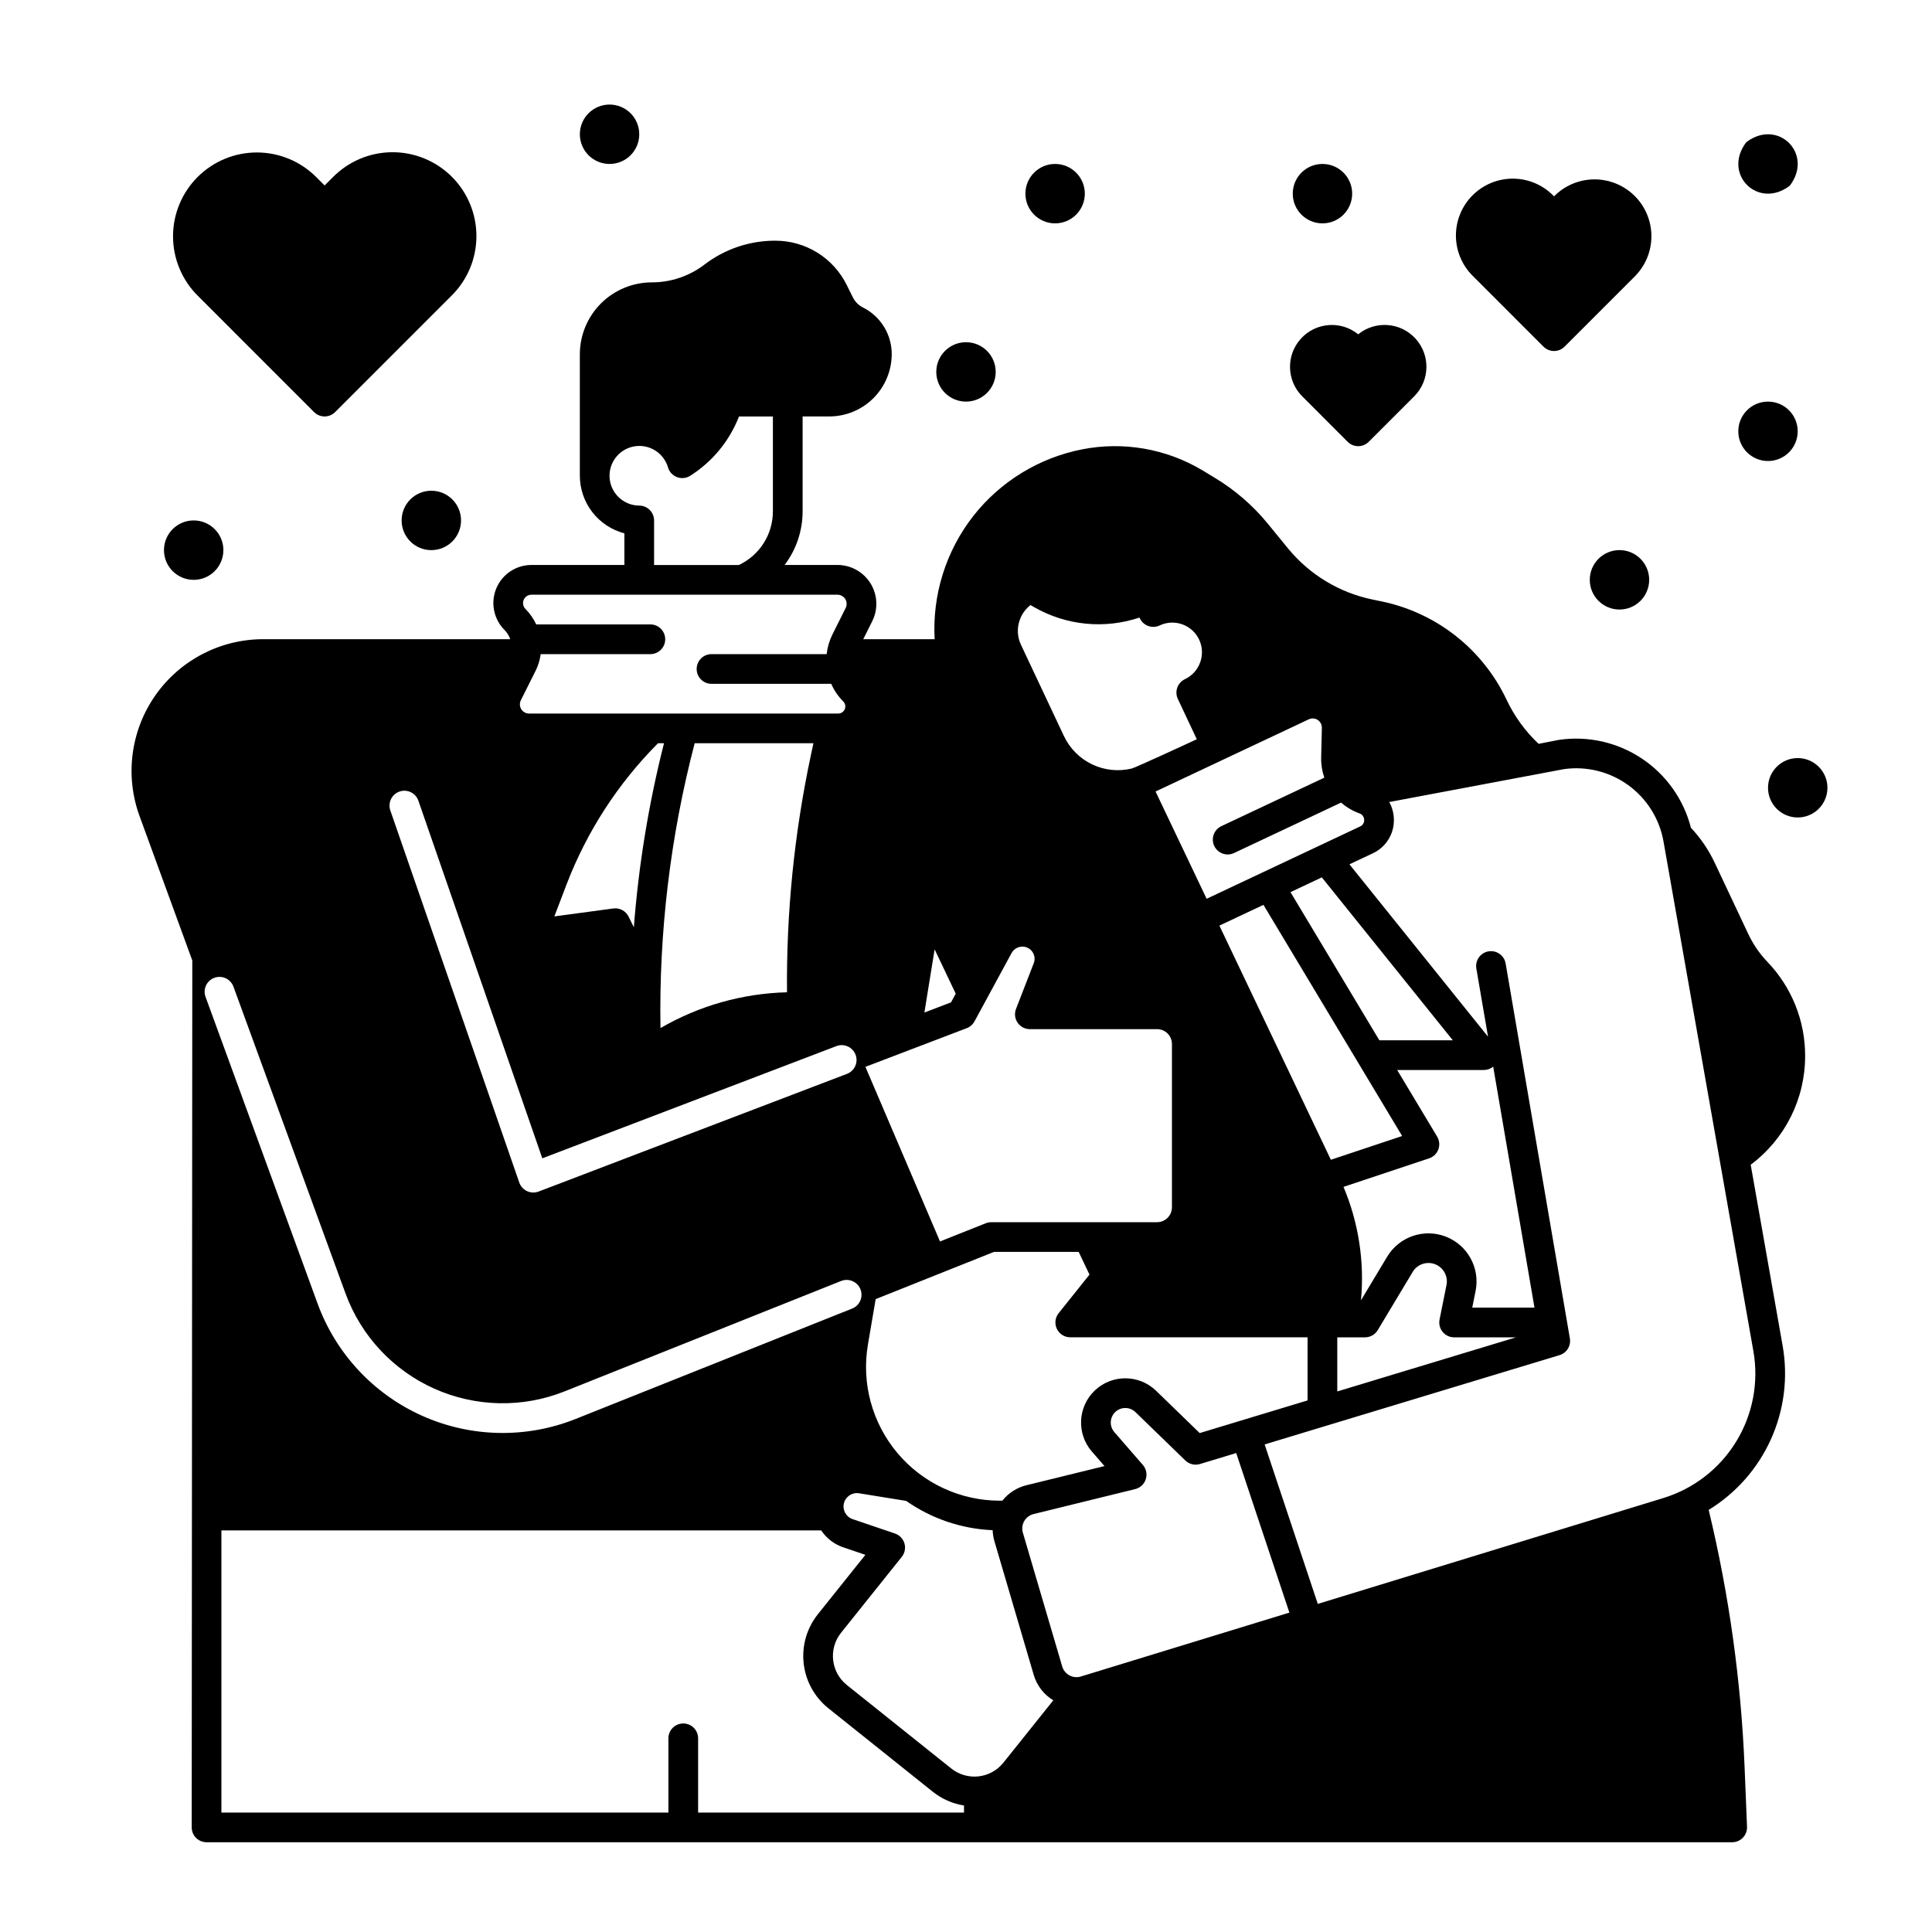 <?xml version="1.0" encoding="UTF-8"?>
<!-- Uploaded to: ICON Repo, www.svgrepo.com, Generator: ICON Repo Mixer Tools -->
<svg fill="#000000" width="800px" height="800px" version="1.1" viewBox="144 144 512 512" xmlns="http://www.w3.org/2000/svg">
 <g>
  <path d="m227.24 253.21c1.539 1.539 4.031 1.539 5.566 0l30.801-30.801v0.004c4.231-4.156 6.625-9.828 6.648-15.754 0.027-5.93-2.316-11.621-6.508-15.812-4.195-4.191-9.887-6.535-15.816-6.508-5.93 0.027-11.598 2.426-15.75 6.656l-2.156 2.152-2.156-2.152c-4.16-4.203-9.82-6.574-15.734-6.59-5.914-0.016-11.59 2.324-15.77 6.504-4.184 4.184-6.523 9.859-6.508 15.77 0.016 5.914 2.387 11.578 6.59 15.738z"/>
  <path d="m622.38 423.76c0.004-9.258-3.574-18.16-9.984-24.84-2.094-2.188-3.816-4.699-5.102-7.441l-8.883-18.852h-0.004c-1.598-3.398-3.723-6.527-6.297-9.266-1.926-7.516-6.562-14.051-13.02-18.352-6.453-4.301-14.273-6.059-21.949-4.938-0.055 0.008-4.883 0.953-4.883 0.953l-0.512 0.098h-0.004c-3.543-3.344-6.43-7.32-8.504-11.73-6.332-13.359-18.555-22.98-33.027-26l-2.488-0.512h0.004c-8.797-1.82-16.703-6.606-22.398-13.555l-5.312-6.5c-3.957-4.852-8.727-8.98-14.094-12.207l-3.129-1.895c-9.629-5.809-21.078-7.812-32.105-5.625-11.367 2.254-21.555 8.496-28.723 17.605-7.273 9.293-10.926 20.91-10.277 32.691h-18.918l2.383-4.766c1.594-3.191 1.422-6.984-0.453-10.02-1.879-3.035-5.191-4.887-8.762-4.887h-14c3.094-4.098 4.766-9.094 4.762-14.23v-25.129h7.086c4.383-0.004 8.582-1.75 11.684-4.848 3.098-3.102 4.84-7.301 4.848-11.684-0.004-5.234-2.965-10.016-7.644-12.352-1.152-0.578-2.086-1.52-2.656-2.676l-1.629-3.277c-1.742-3.527-4.438-6.496-7.781-8.57-3.34-2.074-7.195-3.172-11.129-3.168h-0.41c-6.652 0.066-13.098 2.285-18.379 6.328-1.992 1.52-4.219 2.703-6.594 3.508-2.367 0.801-4.852 1.211-7.356 1.207-5.059 0-9.914 2.016-13.492 5.594-3.578 3.578-5.586 8.434-5.586 13.492v32.148c0.004 3.492 1.164 6.887 3.301 9.648 2.137 2.762 5.129 4.742 8.504 5.629v8.379h-24.625c-4.082 0-7.766 2.461-9.328 6.231-1.562 3.773-0.695 8.117 2.191 11.004 0.688 0.688 1.203 1.523 1.516 2.445l-65.445-0.008h-0.012c-11.395 0-22.07 5.559-28.602 14.895-6.531 9.34-8.09 21.273-4.184 31.977l13.98 38.277-0.156 229.74c0 1.043 0.414 2.043 1.152 2.781 0.738 0.738 1.738 1.152 2.785 1.152h404.3c1.074 0 2.098-0.434 2.84-1.207 0.746-0.773 1.141-1.816 1.098-2.887l-0.641-15.727c-0.941-23.008-4.129-45.867-9.52-68.254 7.246-4.438 12.992-10.957 16.488-18.703 3.5-7.746 4.586-16.367 3.121-24.738l-8.473-48.031c9.121-6.805 14.473-17.535 14.422-28.914zm-131.54-89.133c1.203-0.57 2.637-0.07 3.227 1.125 0.156 0.34 0.238 0.715 0.242 1.09v0.035l-0.188 7.879c-0.039 1.812 0.246 3.617 0.836 5.332l-27.258 12.84c-0.953 0.438-1.691 1.242-2.051 2.227-0.359 0.988-0.309 2.078 0.137 3.027 0.449 0.949 1.258 1.68 2.246 2.031 0.992 0.352 2.082 0.293 3.027-0.164l28.348-13.355c1.43 1.25 3.082 2.219 4.867 2.863 0.758 0.258 1.262 0.977 1.25 1.777 0.016 0.73-0.414 1.398-1.082 1.688l-40.672 19.164-13.535-28.43 0.047-0.02zm-57.465 194.06 3.328 3.836-20.672 5.074c-2.531 0.613-4.781 2.059-6.398 4.098h-0.688c-10.438 0-20.348-4.602-27.078-12.578-6.734-7.977-9.609-18.52-7.856-28.809l2.051-12.027 31.355-12.516 22.441-0.008 2.867 6.027-8.168 10.219c-0.945 1.18-1.133 2.801-0.477 4.164s2.035 2.231 3.551 2.231h62.887v16.727l-28.582 8.652-11.543-11.195v0.004c-4.504-4.383-11.668-4.434-16.234-0.113-4.566 4.32-4.914 11.477-0.789 16.219zm33.777-139.39 11.676-5.5 36.754 61.258-18.887 6.297zm31.238 109.11h7.352c1.383 0 2.664-0.727 3.375-1.91l9.242-15.398h-0.004c1.215-2.051 3.734-2.926 5.957-2.066 2.223 0.859 3.496 3.199 3.016 5.535l-1.832 9.133 0.004-0.004c-0.234 1.16 0.066 2.359 0.812 3.269 0.75 0.914 1.867 1.441 3.047 1.441h16.395l-47.363 14.34zm35.77-7.871 0.887-4.422c1.219-6.086-2.117-12.164-7.902-14.402-5.789-2.238-12.344 0.016-15.539 5.336l-6.938 11.562c0.965-10.254-0.625-20.586-4.629-30.074l22.691-7.562c1.133-0.379 2.031-1.25 2.445-2.367 0.414-1.121 0.297-2.367-0.316-3.391l-10.594-17.656h22.965c0.902 0 1.781-0.312 2.481-0.887l10.941 63.863zm-24.617-70.848-23.551-39.262 8.305-3.914 34.715 43.176zm-95.285-111.43c0.555-1.551 1.535-2.906 2.836-3.91l1.008 0.578c8.473 4.844 18.617 5.84 27.875 2.734l0.098 0.215v-0.004c0.445 0.945 1.246 1.672 2.231 2.023 0.984 0.355 2.066 0.301 3.008-0.145 3.934-1.852 8.621-0.168 10.473 3.762 1.84 3.938 0.152 8.621-3.773 10.48-1.961 0.93-2.797 3.273-1.875 5.234l5.027 10.684s-16.219 7.519-17.234 7.758h0.004c-3.523 0.852-7.234 0.465-10.504-1.098-3.273-1.562-5.906-4.199-7.461-7.473l-11.395-24.199c-0.992-2.082-1.105-4.477-0.316-6.641zm-22.574 87.332 5.594 11.746-1.25 2.305-7.055 2.691zm8.508 20.887h0.004c0.879-0.336 1.605-0.973 2.055-1.801l9.832-18.121h0.004c0.645-1.172 1.938-1.832 3.266-1.668 0.988 0.133 1.859 0.707 2.367 1.562 0.508 0.855 0.594 1.898 0.23 2.824l-4.699 12.102v0.004c-0.469 1.207-0.309 2.57 0.422 3.641 0.734 1.07 1.945 1.715 3.242 1.715h33.723c1.043 0 2.047 0.414 2.785 1.152 0.738 0.738 1.152 1.738 1.152 2.785v43.285-0.004c-0.004 2.172-1.766 3.934-3.938 3.938l-43.977 0.012c-0.5 0-0.996 0.094-1.457 0.281l-12.09 4.82-19.77-46.281zm-94.664-146.4c0.004-3.934 2.898-7.262 6.789-7.82 3.894-0.555 7.602 1.836 8.707 5.609 0.348 1.188 1.23 2.141 2.391 2.578 1.156 0.438 2.449 0.305 3.496-0.359 5.879-3.719 10.41-9.227 12.93-15.711h8.984v25.133-0.004c0.004 2.984-0.844 5.91-2.441 8.43s-3.883 4.531-6.582 5.801h-22.465v-11.809c0-2.168-1.758-3.93-3.926-3.938-4.356-0.02-7.879-3.555-7.883-7.91zm-23.496 59.496 3.894-7.785c0.562-1.133 0.973-2.332 1.215-3.574 0.012-0.055 0.023-0.113 0.031-0.168 0.043-0.23 0.086-0.465 0.117-0.695h29.062c2.172 0 3.934-1.766 3.934-3.938s-1.762-3.938-3.934-3.938h-30.25c-0.699-1.516-1.66-2.894-2.836-4.074-0.637-0.637-0.828-1.594-0.484-2.426 0.348-0.832 1.156-1.371 2.059-1.371h81.094c0.844 0 1.625 0.438 2.07 1.152 0.441 0.719 0.484 1.613 0.105 2.367l-3.519 7.039v0.004c-0.809 1.621-1.324 3.379-1.52 5.184h-30.512c-2.176 0-3.938 1.762-3.938 3.934 0 2.176 1.762 3.938 3.938 3.938h31.488c0.074 0 0.148-0.02 0.223-0.023 0.762 1.746 1.848 3.336 3.195 4.688 0.539 0.535 0.699 1.344 0.41 2.047-0.293 0.699-0.977 1.16-1.734 1.16h-81.934c-0.844 0-1.625-0.438-2.07-1.152-0.441-0.719-0.484-1.613-0.105-2.367zm46.062 11.391h31.473l-0.676 3.16v0.004c-4.398 20.648-6.523 41.719-6.328 62.836-11.797 0.297-23.328 3.562-33.531 9.492-0.426-25.457 2.625-50.855 9.062-75.492zm-16.117 48.781-1.391-2.828c-0.75-1.52-2.383-2.391-4.059-2.164l-15.617 2.106 3.238-8.492c5.379-14.023 13.633-26.762 24.234-37.402h1.582c-4.055 16.004-6.731 32.324-7.988 48.781zm-62.109-35.977c2.055-0.711 4.297 0.379 5.008 2.43 11.965 34.52 28.141 81.211 32.84 94.77l77.934-29.738c2.031-0.773 4.305 0.242 5.082 2.273 0.773 2.031-0.246 4.309-2.277 5.082l-81.723 31.188c-0.992 0.379-2.102 0.34-3.066-0.113-0.965-0.449-1.707-1.27-2.055-2.277 0 0-20.031-57.809-34.172-98.605-0.711-2.055 0.379-4.293 2.43-5.008zm-51.41 54.375c-0.727-2.039 0.328-4.277 2.356-5.016 2.031-0.742 4.277 0.289 5.039 2.312l29.699 81.309c4.113 11.262 12.609 20.375 23.555 25.27 10.945 4.891 23.406 5.144 34.539 0.699l73.262-29.25v0.004c2.019-0.809 4.309 0.176 5.117 2.195 0.805 2.019-0.176 4.309-2.195 5.113l-73.262 29.25c-13.113 5.234-27.785 4.938-40.672-0.824-12.887-5.762-22.895-16.496-27.738-29.754zm201.01 216.21h-70.461v-19.68c0-2.176-1.762-3.938-3.938-3.938-2.172 0-3.938 1.762-3.938 3.938v19.68h-118.46v-74.785h158.95c1.391 2.094 3.438 3.668 5.816 4.477l5.894 2.004-12.594 15.742c-2.926 3.672-4.281 8.352-3.762 13.02 0.516 4.664 2.863 8.934 6.523 11.875l27.668 22.117c2.398 1.93 5.262 3.195 8.305 3.672zm10.438-13.223c-1.629 2.035-4.004 3.34-6.594 3.629-2.594 0.285-5.195-0.469-7.231-2.102l-27.668-22.117c-4.234-3.402-4.918-9.59-1.531-13.836l16.098-20.121c0.801-1 1.066-2.332 0.707-3.562-0.363-1.23-1.301-2.211-2.516-2.625l-11.207-3.809 0.004 0.004c-1.754-0.586-2.766-2.422-2.32-4.215 0.449-1.797 2.199-2.945 4.023-2.641l12.473 2.019v0.004c6.742 4.715 14.691 7.406 22.914 7.758 0.035 0.977 0.188 1.941 0.461 2.879l10.426 35.465c0.824 2.816 2.676 5.223 5.188 6.738zm20.52-22.836c-1.004 0.309-2.094 0.199-3.019-0.301-0.926-0.496-1.613-1.348-1.91-2.356l-10.43-35.465c-0.301-1.031-0.172-2.141 0.367-3.074 0.535-0.93 1.43-1.602 2.473-1.859l26.926-6.613c1.332-0.324 2.398-1.32 2.812-2.629 0.418-1.309 0.121-2.738-0.777-3.773l-7.551-8.699c-1.363-1.559-1.25-3.914 0.25-5.336 1.504-1.422 3.863-1.402 5.344 0.039l13.207 12.809-0.004 0.004c1.027 0.992 2.516 1.355 3.883 0.941l9.609-2.91 14.094 42.285zm178.24-86.219c1.449 8.273-0.168 16.793-4.559 23.957-4.387 7.168-11.238 12.484-19.27 14.953l-91.609 28.066-14.086-42.262 78.152-23.664v0.004c1.898-0.578 3.07-2.473 2.738-4.43l-17.023-99.359c-0.367-2.144-2.402-3.582-4.547-3.215-2.141 0.367-3.582 2.402-3.215 4.543l3.094 18.066-36.727-45.68 6.18-2.91h0.004c3.43-1.586 5.617-5.027 5.598-8.809 0.004-1.676-0.422-3.324-1.238-4.785l46.238-8.707-0.004-0.004c6.012-0.859 12.125 0.645 17.051 4.191 4.926 3.551 8.289 8.871 9.379 14.844z"/>
  <path d="m501.15 261.09c1.539 1.535 4.031 1.535 5.566 0l12.051-12.047c4.172-4.172 4.348-10.883 0.395-15.266-3.949-4.383-10.645-4.902-15.227-1.184-4.582-3.711-11.266-3.188-15.215 1.191-3.949 4.379-3.777 11.086 0.391 15.258z"/>
  <path d="m553.05 235.87c1.539 1.535 4.031 1.535 5.566 0l18.75-18.75c3.727-3.824 5.148-9.332 3.746-14.48-1.402-5.148-5.426-9.168-10.574-10.574-5.148-1.402-10.656 0.023-14.477 3.746l-0.223 0.223-0.223-0.223h-0.004c-2.82-2.852-6.66-4.457-10.672-4.469-4.008-0.008-7.856 1.578-10.691 4.414-2.836 2.836-4.422 6.684-4.414 10.695 0.012 4.008 1.617 7.848 4.469 10.668z"/>
  <path d="m431.49 195.32c0 4.348-3.527 7.875-7.875 7.875-4.348 0-7.871-3.527-7.871-7.875 0-4.348 3.523-7.871 7.871-7.871 4.348 0 7.875 3.523 7.875 7.871"/>
  <path d="m203.2 289.79c0 4.348-3.527 7.875-7.875 7.875-4.348 0-7.871-3.527-7.871-7.875 0-4.348 3.523-7.871 7.871-7.871 4.348 0 7.875 3.523 7.875 7.871"/>
  <path d="m266.18 281.92c0 4.348-3.527 7.871-7.875 7.871-4.348 0-7.871-3.523-7.871-7.871 0-4.348 3.523-7.871 7.871-7.871 4.348 0 7.875 3.523 7.875 7.871"/>
  <path d="m581.05 297.66c0 4.348-3.523 7.871-7.871 7.871s-7.871-3.523-7.871-7.871c0-4.348 3.523-7.875 7.871-7.875s7.871 3.527 7.871 7.875"/>
  <path d="m620.41 258.3c0 4.348-3.523 7.875-7.871 7.875-4.348 0-7.871-3.527-7.871-7.875 0-4.348 3.523-7.871 7.871-7.871 4.348 0 7.871 3.523 7.871 7.871"/>
  <path d="m407.87 242.56c0 4.348-3.523 7.871-7.871 7.871s-7.875-3.523-7.875-7.871 3.527-7.871 7.875-7.871 7.871 3.523 7.871 7.871"/>
  <path d="m313.41 179.58c0 4.348-3.523 7.871-7.871 7.871s-7.871-3.523-7.871-7.871c0-4.348 3.523-7.871 7.871-7.871s7.871 3.523 7.871 7.871"/>
  <path d="m502.34 195.32c0 4.348-3.527 7.875-7.875 7.875-4.348 0-7.871-3.527-7.871-7.875 0-4.348 3.523-7.871 7.871-7.871 4.348 0 7.875 3.523 7.875 7.871"/>
  <path d="m628.29 352.77c0 4.348-3.527 7.871-7.875 7.871-4.348 0-7.871-3.523-7.871-7.871s3.523-7.871 7.871-7.871c4.348 0 7.875 3.523 7.875 7.871"/>
  <path d="m618.31 193.22c6.418-8.426-3.109-17.949-11.531-11.531-6.418 8.422 3.109 17.949 11.531 11.531z"/>
 </g>
</svg>